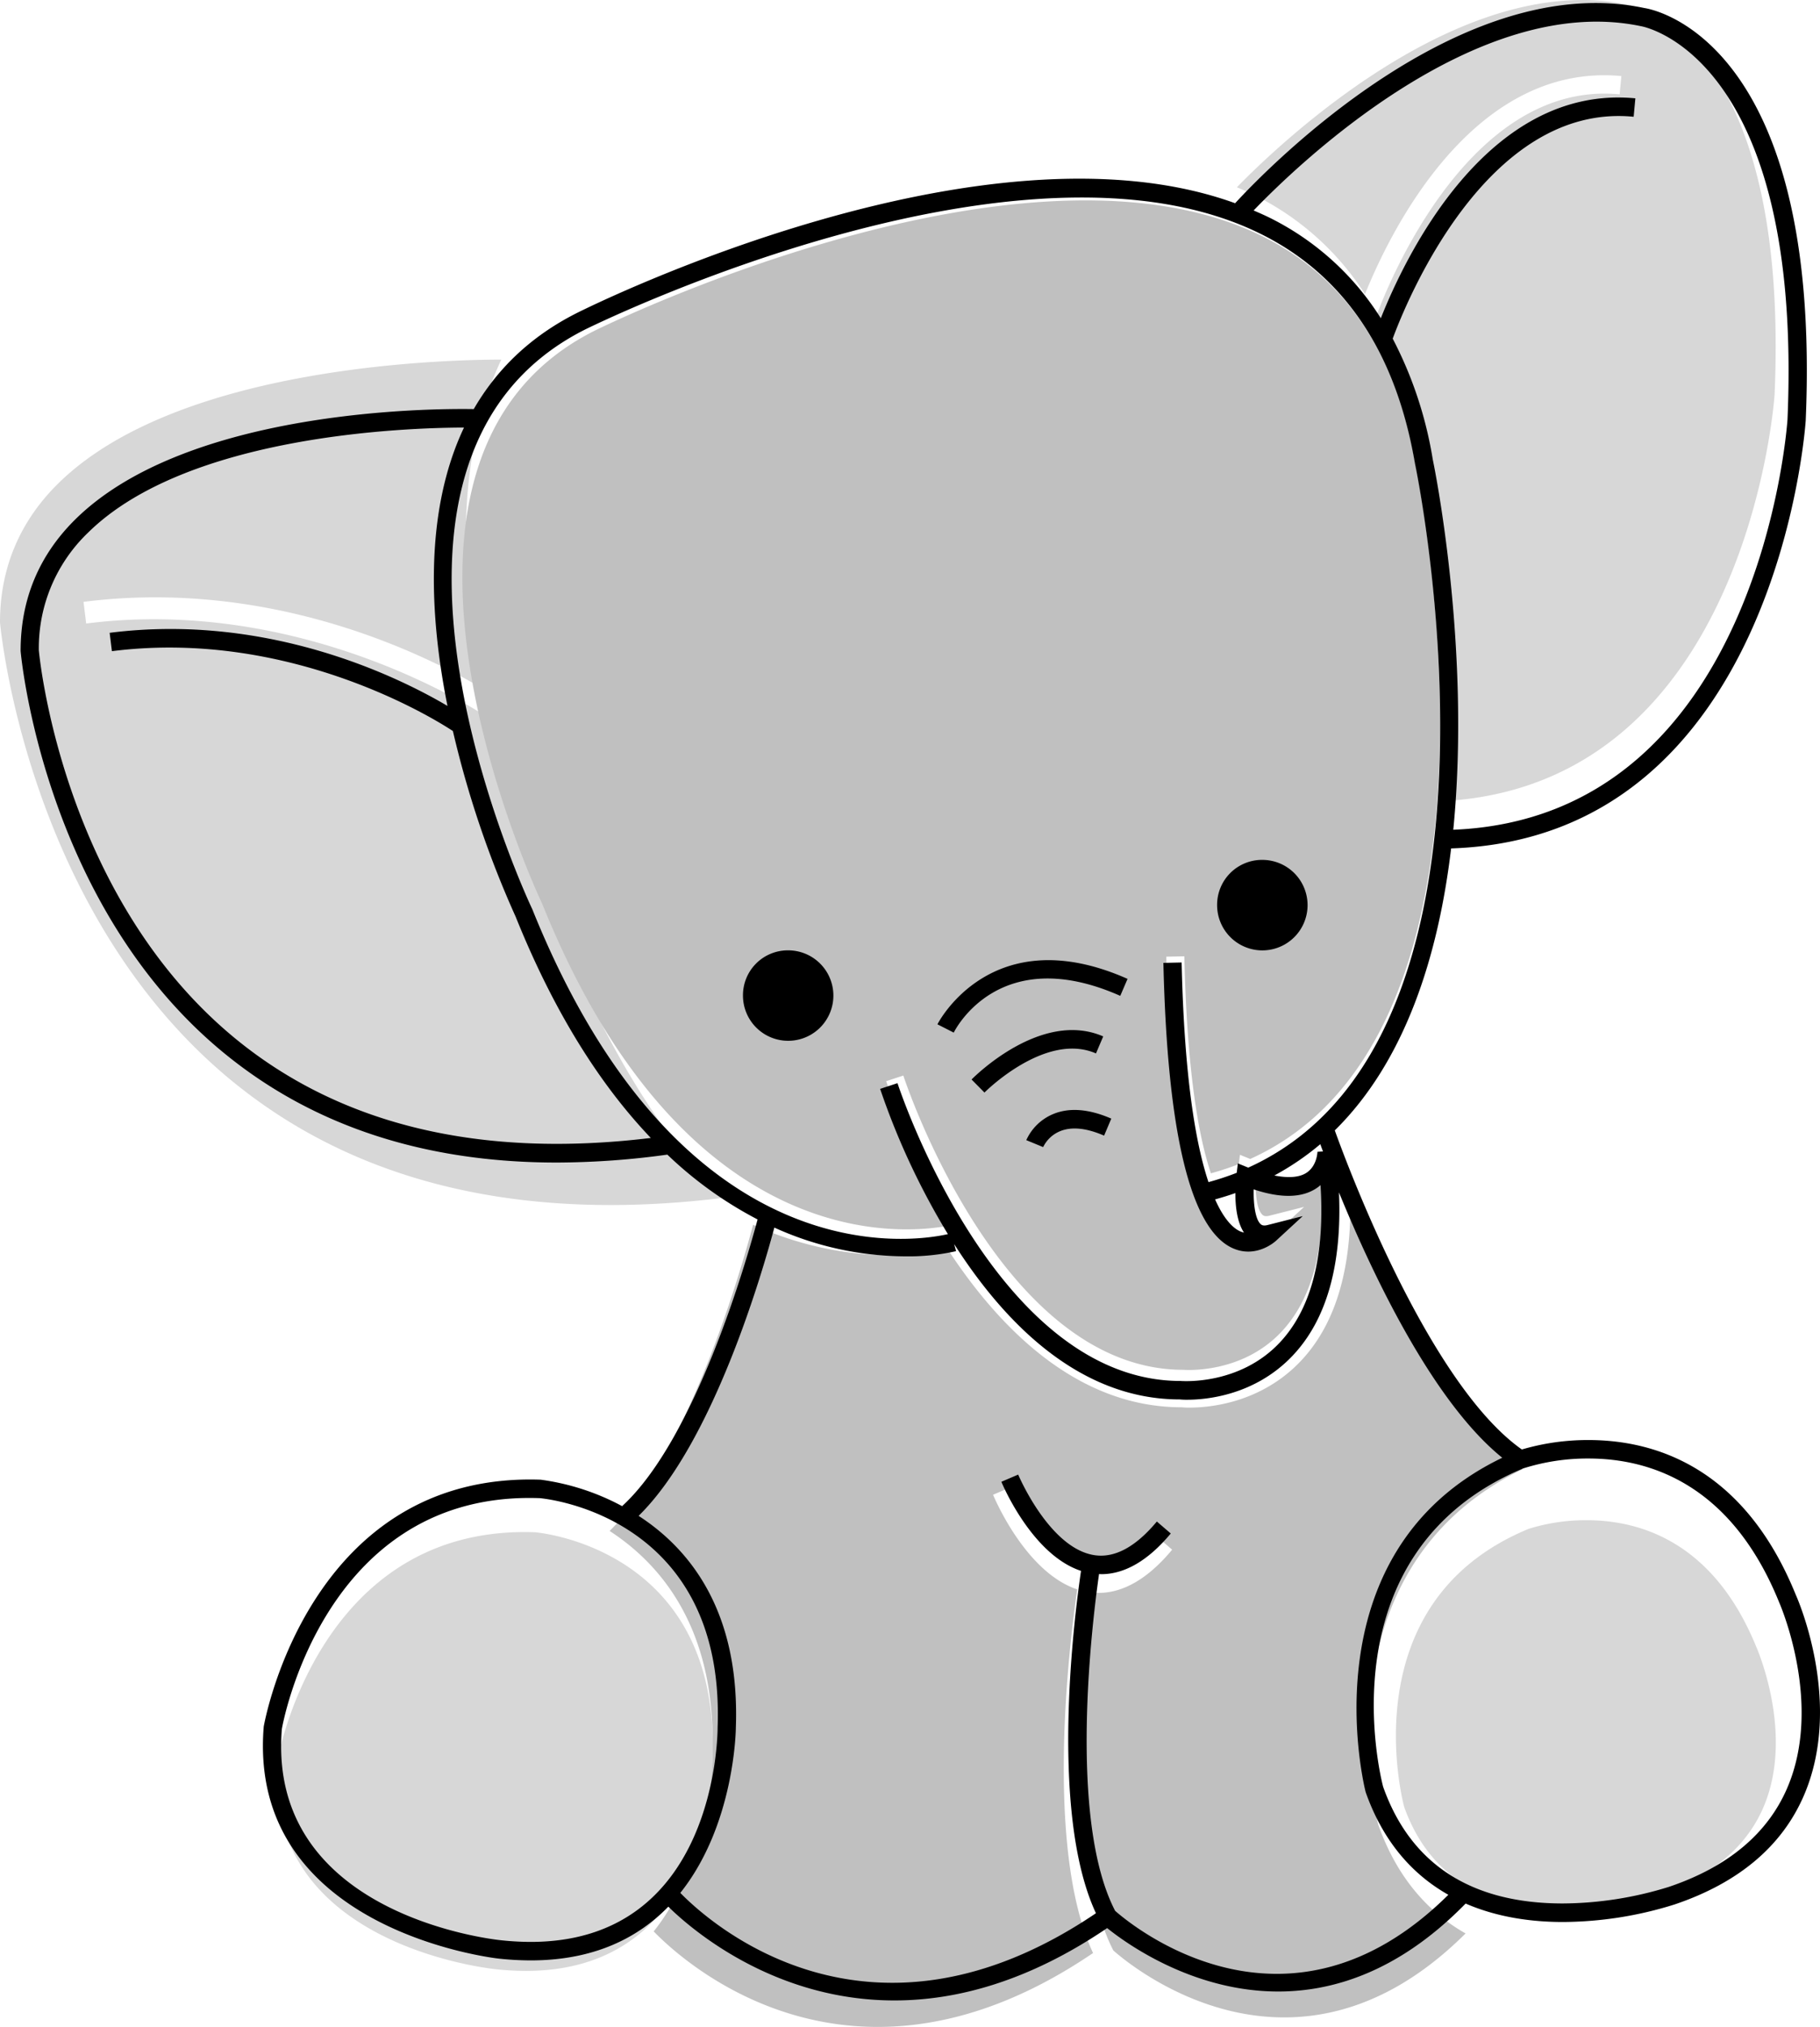 <svg id="elephant" xmlns="http://www.w3.org/2000/svg" width="618" height="687.938" viewBox="0 0 618 687.938">
  <defs>
    <style>
      .cls-1 {
        fill: #d7d7d7;
      }

      .cls-1, .cls-2, .cls-3 {
        fill-rule: evenodd;
      }

      .cls-2 {
        fill: silver;
      }
    </style>
  </defs>
  <path id="Forme_117" data-name="Forme 117" class="cls-1" d="M79.218,367.3C8.749,309.886.074,211.99,0,211.3c0-18.395,6.684-34.294,19.86-47.24,39.632-38.934,126.852-41.9,150.374-41.951-15.847,33.47-13.888,75.149-6.613,111.507-18.188-10.77-70.909-37.463-135.261-29.285l0.9,7.353c72.572-9.234,131.448,28.6,136.525,31.982A404.56,404.56,0,0,0,190.943,318.1c16.094,40.022,34.89,68.427,54.1,88.575C177.223,414.9,121.449,401.694,79.218,367.3Z" transform="translate(0 -0.063)"/>
  <path id="Forme_118" data-name="Forme 118" class="cls-1" d="M552.581,1.622c0.56,0.081,55.345,9.922,50,132.332-0.082,1.351-9.308,133.9-114.3,138.093,6.2-62.1-6.774-123.513-7.013-124.6a132.564,132.564,0,0,0-13.707-40.685c4.371-11.69,32-79.547,82.409-74.68l0.581-6.2C499.723,21.1,471.64,79.656,463.5,99.9a93.89,93.89,0,0,0-36.953-33.3c-2.138-1.082-4.337-2.037-6.55-2.978C434.612,48.638,496.212-10.143,552.581,1.622Z" transform="translate(0 -0.063)"/>
  <path id="Forme_119" data-name="Forme 119" class="cls-2" d="M184.1,306.779c-0.717-1.493-70.973-149.744,17.657-194.4,1.461-.73,147.5-72.96,228.248-31.449,27.185,13.959,44.164,39.568,50.474,76.208,0.443,2.016,40.127,192.863-55.959,236.277L421.034,392l-0.382,3.155a94.089,94.089,0,0,1-9.482,3.128c-4.251-12.707-8.127-34.839-9.019-73.664l-6.122.141c1.321,57.359,9.193,89.559,23.409,95.735,7.819,3.4,14.109-2.271,14.37-2.512l9.013-8.306-11.809,3c-1.535.394-2.072-.088-2.327-0.309-1.864-1.688-2.434-7.007-2.333-11.648,9.173,3.047,16.315,2.893,21.25-.5a13.982,13.982,0,0,0,1.194-.925c1.5,23.867-3.125,41.625-13.76,52.871-13.586,14.356-32.765,12.835-33.22,12.808-62.337,0-94.759-98.876-95.081-99.874l-5.827,1.922a246.2,246.2,0,0,0,22.752,48.7C313.019,418.149,234.307,431.378,184.1,306.779Z" transform="translate(0 -0.063)"/>
  <path id="Forme_122" data-name="Forme 122" class="cls-1" d="M598.667,613.727c-5.937,13.591-17.967,23.466-35.765,29.367a111.05,111.05,0,0,1-31.911,4.894c-27.69,0-45.94-11.719-54.177-34.622-0.759-2.826-17.876-69.622,42.273-94.422a65.165,65.165,0,0,1,19.665-2.927c18.19,0,42.924,7.37,57.447,42.584C596.331,558.9,609.637,588.614,598.667,613.727Z" transform="translate(0 -0.063)"/>
  <path id="Forme_120" data-name="Forme 120" class="cls-2" d="M378.046,662.046c-17.08-33.108-8.121-104.962-5.77-121.415,0.244,0.007.487,0.058,0.739,0.058,8.514,0,16.908-4.932,25-14.668l-5-4.312c-7.612,9.165-15.124,13.248-22.456,12.118-16.127-2.513-27.2-28.766-27.315-29.04l-6.035,2.593c0.473,1.145,11.081,26.339,28.591,32.121-2.423,16.489-11.439,87.205,5.354,123.416-81.945,55.639-139.371,2.8-149.183-7.337,19.552-24.6,19.932-59.066,19.932-59.534,1.534-42.152-16.671-64.538-34.9-76.382,26.648-26.218,44.3-87.3,48.724-103.918a114.219,114.219,0,0,0,46.932,10.368,77.57,77.57,0,0,0,18.3-1.871l-0.681-2.542c17.818,28.01,44.682,55.99,80.971,55.99h0.007a24.806,24.806,0,0,0,2.716.109c6.681,0,24.184-1.491,37.752-15.842,12.256-12.975,17.789-32.8,16.671-58.906,11.389,28.031,33.243,75.115,58.616,95.665C446.2,532.927,467.675,618.173,467.99,619.3c6.53,18.541,17.4,30,29.659,36.967C439.908,713.76,384.059,667.374,378.046,662.046Z" transform="translate(0 -0.063)"/>
  <path id="Forme_121" data-name="Forme 121" class="cls-1" d="M178.593,668.979a97.781,97.781,0,0,1-10.167-.563c-3.242-.343-79.339-8.786-74.187-70.9,0.129-.771,13.674-77.478,83.881-77.478,1.2,0,2.4.026,3.473,0.06,2.572,0.222,62.965,6.252,60.359,76.922C241.951,599.95,241.22,668.979,178.593,668.979Z" transform="translate(0 -0.063)"/>
  <path id="Forme_116" data-name="Forme 116" class="cls-3" d="M267.417,322.609a15.35,15.35,0,1,1-15.134,15.348A15.243,15.243,0,0,1,267.417,322.609Zm161-30.7a15.357,15.357,0,1,1-15.134,15.354A15.245,15.245,0,0,1,428.42,291.907ZM323.851,350.526l-5.533-2.814c0.17-.359,18.369-35.9,64.557-15.422l-2.481,5.762C339.527,319.932,324.475,349.279,323.851,350.526Zm10.436,20.351-4.381-4.434c0.963-.976,23.7-23.747,44.7-14.623l-2.455,5.776C355.007,350.119,334.476,370.667,334.287,370.877Zm19.927,18.507-5.729-2.359a17.31,17.31,0,0,1,9.018-8.807c5.512-2.338,12.212-1.823,19.846,1.5l-2.441,5.777c-5.994-2.6-11.011-3.112-14.93-1.513A11.046,11.046,0,0,0,354.214,389.384ZM609.771,541.318c-17.616-43.4-47.992-52.511-70.375-52.511a79.382,79.382,0,0,0-22.633,3.206c-31.577-22.249-59.146-96.108-63.52-108.3,24.03-23.667,35.171-59.419,39.5-95.7,110.726-3.619,120.327-143.791,120.408-145.27C618.715,13.033,560.68,3.116,558.409,2.8,495.94-10.409,430.447,57.057,419.4,69.036c-85.522-31-217.675,34.336-223.546,37.272-16.185,8.162-27.394,19.49-34.988,32.6-14.124-.231-97.13-0.007-135.149,37.291C13.291,188.4,6.985,203.392,7,221c0.068,0.854,7.594,86.393,69.439,136.769,30.1,24.52,67.852,36.858,112.583,36.858a278.251,278.251,0,0,0,37.584-2.685,133.062,133.062,0,0,0,30.634,22c-3.58,13.416-20.911,74.326-45.992,97.3a81,81,0,0,0-27.678-8.976c-78.674-2.677-93.842,82.706-94.018,83.818-5.675,69.242,79,78.644,79.834,78.732a103.128,103.128,0,0,0,10.828.6c21.555,0,36.445-7.674,46.724-18.236,7.249,7.132,35.333,31.828,76.776,31.828,20.992,0,45.4-6.359,72.233-24.561,10.862,8.738,66.421,48.173,121.723-8.325,10.978,4.766,22.688,6.258,32.994,6.258a128.217,128.217,0,0,0,37.9-5.932c21.772-7.328,36.56-19.795,43.985-37.042C626,578.129,610.4,542.7,609.771,541.318ZM449.236,390.862l-1.885.121c0,0.048-.1,4.651-3.614,7.051-2.475,1.682-6.285,1.912-11.018.99a91.973,91.973,0,0,0,15.608-10.63C448.592,389.14,448.89,389.953,449.236,390.862ZM422.406,418.4a8.3,8.3,0,0,1-1.3-.427c-2.1-.93-5.283-3.607-8.51-10.833,2.353-.665,4.665-1.357,6.889-2.156C419.47,409.274,420,414.765,422.406,418.4ZM557.317,8.973c0.556,0.082,54.949,10.006,49.647,133.447-0.081,1.363-9.242,135.027-113.485,139.257,6.156-62.619-6.726-124.553-6.964-125.651A135.109,135.109,0,0,0,472.907,115c4.339-11.789,31.773-80.217,81.82-75.309l0.576-6.257c-50.467-4.819-78.348,54.233-86.431,74.645a93.736,93.736,0,0,0-36.689-33.584c-2.122-1.092-4.305-2.054-6.5-3C440.191,56.386,501.351-2.891,557.317,8.973ZM80.363,352.919C20.6,304.272,13.243,221.329,13.182,220.746a54.256,54.256,0,0,1,16.843-40.024c33.611-32.987,107.579-35.5,127.528-35.543-13.439,28.358-11.778,63.67-5.608,94.474-15.426-9.124-60.136-31.74-114.712-24.811L38,221.072c61.546-7.823,111.478,24.235,115.784,27.1a342.485,342.485,0,0,0,21.331,63.066c13.649,33.909,29.59,57.975,45.877,75.045C163.479,393.241,116.178,382.056,80.363,352.919Zm100.393-44.247c-0.726-1.512-71.765-151.548,17.853-196.738C200.087,111.2,347.759,38.1,429.4,80.106c27.488,14.128,44.656,40.045,51.037,77.127,0.447,2.04,40.574,195.184-56.583,239.12l-3.526-1.437-0.387,3.193a95.19,95.19,0,0,1-9.588,3.166c-4.3-12.861-8.217-35.259-9.119-74.55l-6.191.142c1.336,58.05,9.3,90.637,23.671,96.887,7.906,3.444,14.266-2.3,14.531-2.542l9.113-8.406-11.941,3.03c-1.552.4-2.1-.088-2.353-0.311-1.885-1.709-2.461-7.092-2.359-11.789,9.276,3.084,16.5,2.928,21.487-.509a14.3,14.3,0,0,0,1.207-.936c1.519,24.155-3.16,42.126-13.914,53.508-13.737,14.528-33.129,12.989-33.59,12.962-63.032,0-95.815-100.067-96.141-101.077l-5.892,1.945a249.2,249.2,0,0,0,23.006,49.292C311.11,421.381,231.521,434.77,180.756,308.672Zm-0.543,350.467a96.779,96.779,0,0,1-10.184-.57c-3.248-.345-79.474-8.887-74.315-71.722,0.129-.78,13.7-78.38,84.024-78.38,1.2,0,2.4.026,3.479,0.06,2.576,0.224,63.072,6.325,60.461,77.818C243.678,589.307,242.946,659.139,180.213,659.139Zm198.438-10.548c-16.158-31.171-7.682-98.819-5.458-114.31,0.23,0.007.461,0.055,0.7,0.055,8.055,0,16-4.644,23.65-13.81l-4.725-4.061c-7.2,8.63-14.307,12.474-21.244,11.41-15.256-2.366-25.732-27.083-25.84-27.34l-5.71,2.44c0.448,1.078,10.483,24.8,27.048,30.242-2.292,15.524-10.822,82.1,5.065,116.194-77.521,52.383-131.847,2.637-141.129-6.908,18.5-23.164,18.856-55.609,18.856-56.049,1.451-39.686-15.771-60.762-33.021-71.913,25.21-24.684,41.91-82.191,46.094-97.837a108.5,108.5,0,0,0,44.4,9.762,73.637,73.637,0,0,0,17.31-1.763L324,422.31c16.857,26.371,42.27,52.715,76.6,52.715h0.007a24.212,24.212,0,0,0,2.57.1c6.32,0,22.877-1.4,35.713-14.914,11.594-12.216,16.829-30.878,15.771-55.46,10.775,26.391,31.449,70.72,55.451,90.068-66.984,32.207-46.67,112.466-46.372,113.53,6.178,17.457,16.464,28.248,28.058,34.8C437.173,697.279,384.34,653.607,378.651,648.591Zm228.225-41.7c-6.685,15.552-20.233,26.852-40.276,33.6a123.373,123.373,0,0,1-35.937,5.6c-31.184,0-51.735-13.409-61.011-39.617-0.854-3.234-20.131-79.668,47.606-108.046a72.339,72.339,0,0,1,22.145-3.349c20.484,0,48.338,8.433,64.693,48.728C604.245,544.151,619.23,578.156,606.876,606.892Z" transform="translate(0 -0.063)"/>
</svg>
